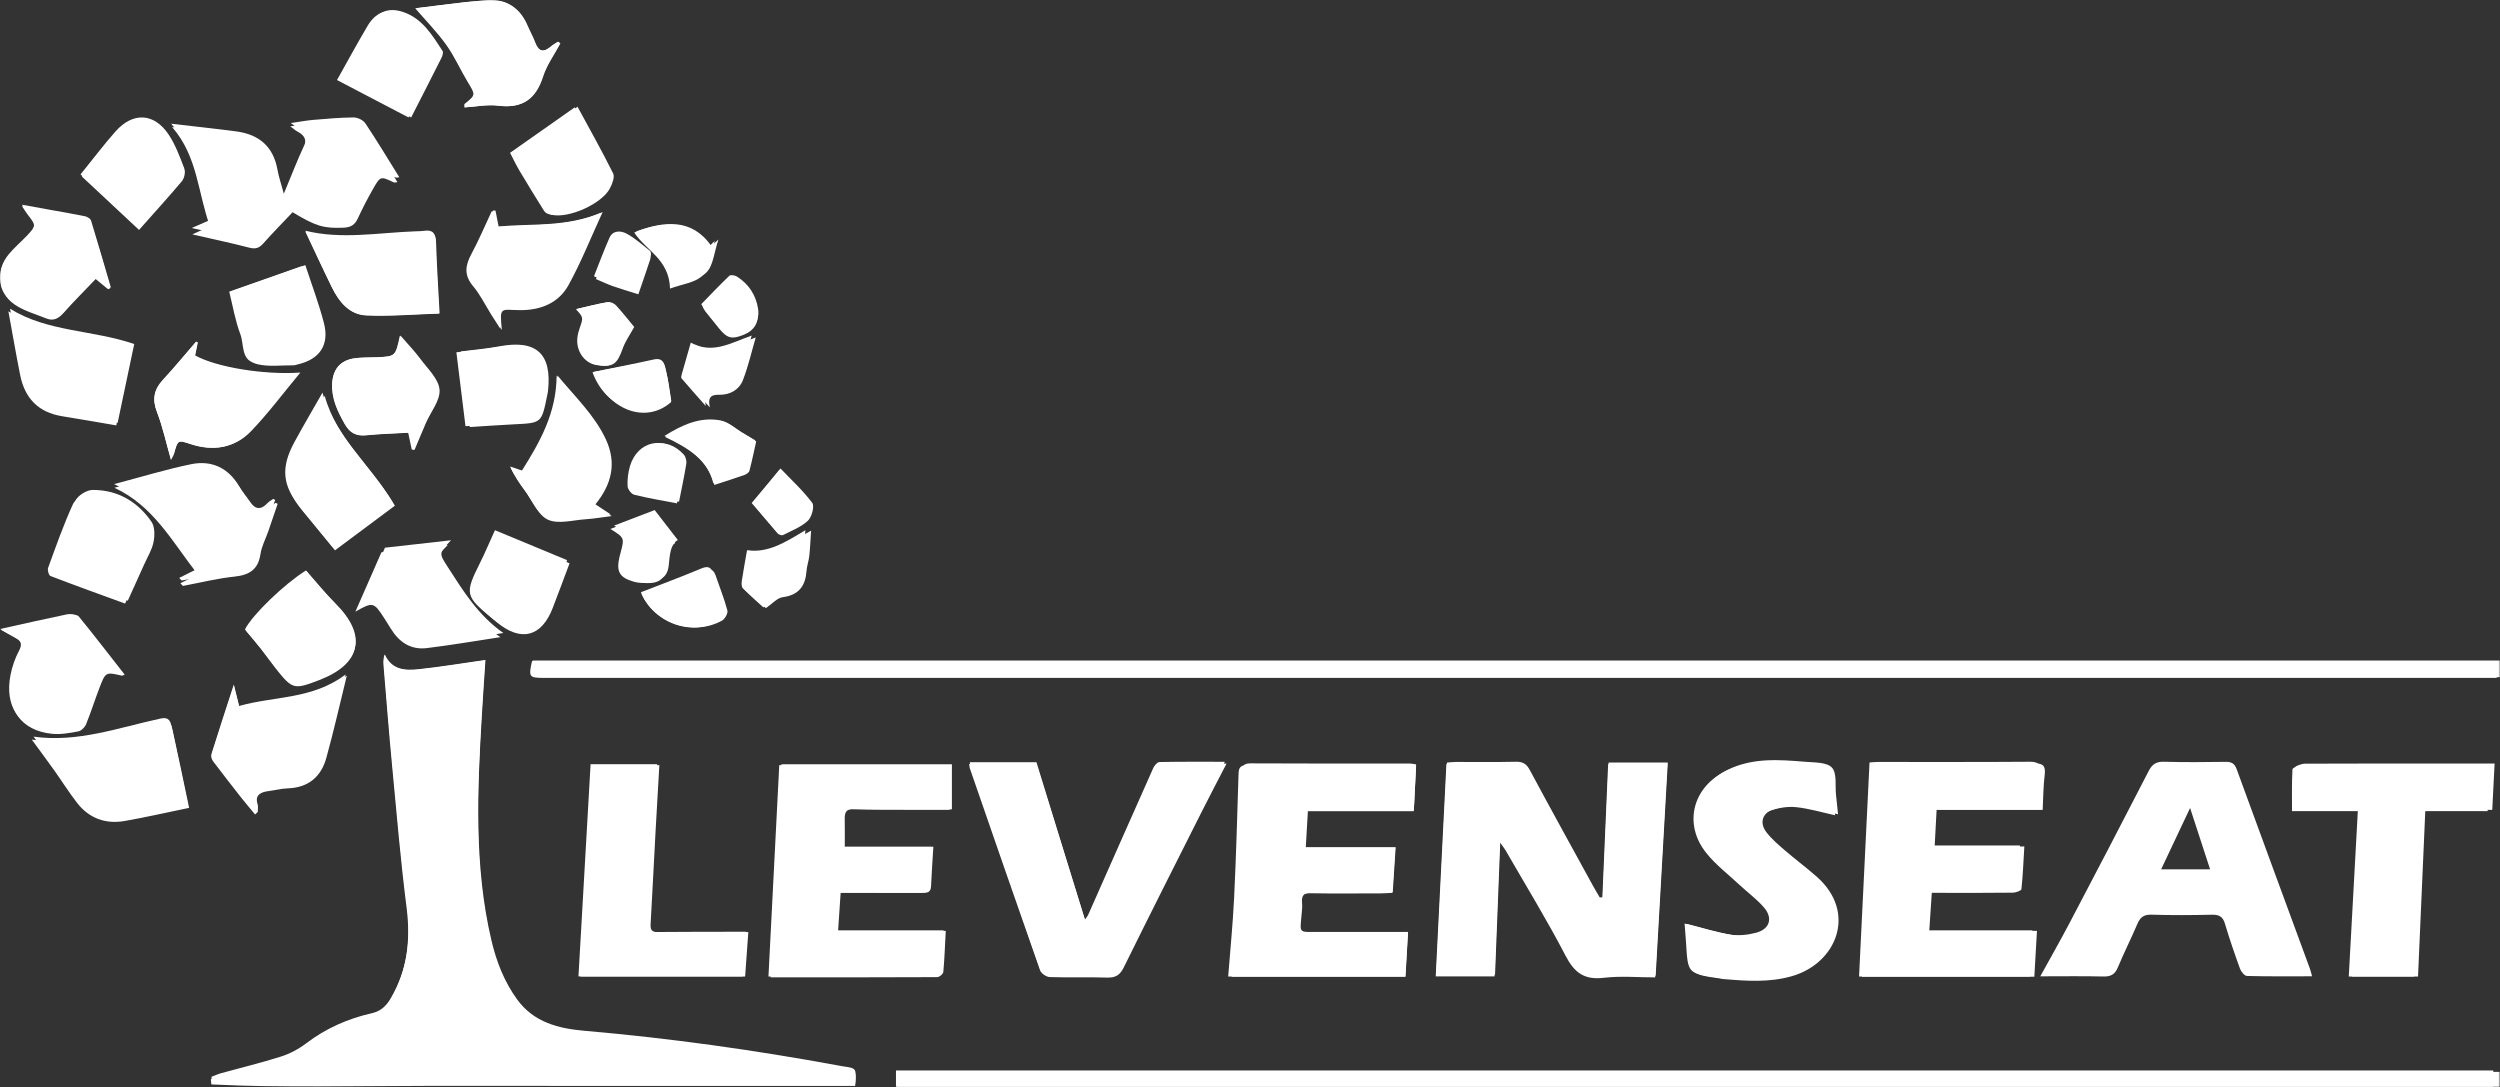 <?xml version="1.0" encoding="UTF-8"?>
<svg xmlns="http://www.w3.org/2000/svg" xmlns:xlink="http://www.w3.org/1999/xlink" width="745px" height="324px" viewBox="0 0 745 324" version="1.1">
  <rect x="0" y="0" width="745" height="324" fill="#333333" stroke="none"/>
  <title>Group 59</title>
  <defs>
    <polygon id="path-1" points="0 0 745 0 745 324 0 324"></polygon>
    <polygon id="path-3" points="0 324 745 324 745 0 0 0"></polygon>
  </defs>
  <g id="Page-1" stroke="none" stroke-width="1" fill="none" fill-rule="evenodd">
    <g id="Group-59">
      <g id="Group-3">
        <mask id="mask-2" fill="white">
          <use xlink:href="#path-1"></use>
        </mask>
        <g id="Clip-2"></g>
        <path d="M209.544,91.631 C209.908,92.317 209.98,92.523 210.108,92.684 C211.479,94.402 212.852,96.119 214.24,97.824 C216.734,100.888 218.056,101.209 221.811,99.691 C224.684,98.53 226.246,96.021 225.75,92.933 C225.121,89.016 223.062,85.924 219.704,83.796 C219.137,83.436 217.896,83.249 217.54,83.585 C214.756,86.225 212.112,89.012 209.544,91.631 L209.544,91.631 Z M177.589,83.167 C179.589,84.01 181.086,84.735 182.648,85.279 C185.094,86.131 187.583,86.86 190.233,87.697 C191.479,84.057 192.673,80.633 193.799,77.186 C193.93,76.787 193.85,76.049 193.576,75.829 C191.4,74.082 189.304,72.146 186.876,70.835 C185.308,69.987 183.002,69.779 182.005,72.058 C180.433,75.652 179.093,79.347 177.589,83.167 L177.589,83.167 Z M224.256,149.959 C226.893,153.154 229.268,156.086 231.727,158.946 C232.049,159.321 232.962,159.637 233.331,159.451 C235.885,158.154 238.712,157.082 240.744,155.184 C241.917,154.089 242.779,150.841 242.043,149.852 C239.3,146.167 235.838,143.016 232.581,139.598 C229.17,143.844 226.292,147.425 224.256,149.959 L224.256,149.959 Z M202.354,149.511 C203.136,145.53 203.936,141.87 204.521,138.176 C204.657,137.317 204.335,136.097 203.761,135.459 C198.685,129.823 190.992,131.482 188.801,138.708 C188.236,140.573 188.003,142.62 188.09,144.564 C188.129,145.443 189.186,146.822 190.017,147.029 C193.963,148.011 197.99,148.668 202.354,149.511 L202.354,149.511 Z M171.621,92.144 C173.877,94.609 173.849,94.599 172.749,97.749 C172.406,98.729 172.137,99.764 172.041,100.794 C171.679,104.656 174.159,108.149 177.613,108.764 C182.096,109.562 183.363,108.582 185.012,103.861 C185.753,101.74 187.12,99.837 188.376,97.515 C186.905,95.727 185.049,93.338 183.026,91.1 C182.497,90.515 181.38,90.009 180.649,90.136 C177.682,90.649 174.759,91.422 171.621,92.144 L171.621,92.144 Z M207.05,102.661 C206.129,105.844 205.226,108.937 204.35,112.038 C204.243,112.417 204.098,112.997 204.285,113.214 C206.479,115.767 208.733,118.269 211.527,121.408 C210.807,118.039 212.197,117.616 214.36,117.642 C217.571,117.682 220.273,116.169 221.404,113.246 C222.991,109.145 223.968,104.809 225.207,100.573 C218.886,102.757 213.564,106.182 207.05,102.661 L207.05,102.661 Z M200.491,85.059 C204.262,83.728 208.257,83.387 210.472,81.227 C212.567,79.185 212.794,75.234 214.097,71.368 C212.98,72.394 212.487,72.847 211.975,73.317 C206.154,64.901 197.791,65.948 189.608,68.964 C193.118,74.109 200.259,76.605 200.491,85.059 L200.491,85.059 Z M176.57,110.919 C180.383,121.616 192.191,126.056 200.053,119.534 C199.56,116.589 199.248,113.672 198.536,110.857 C198.094,109.11 197.901,106.747 194.834,107.386 C188.745,108.654 182.622,109.758 176.57,110.919 L176.57,110.919 Z M181.901,157.625 C186.108,160.263 186.108,160.264 184.924,164.736 C184.816,165.141 184.698,165.543 184.605,165.951 C183.6,170.359 184.562,172.108 188.933,173.367 C190.216,173.735 191.627,173.75 192.981,173.768 C196.077,173.807 198.081,172.763 198.445,169.189 C198.741,166.283 198.938,163.055 201.192,161.859 C198.855,158.928 196.377,155.819 194.174,153.057 C189.743,154.707 186.043,156.084 181.901,157.625 L181.901,157.625 Z M241.715,158.131 C235.232,161.785 229.701,165.042 223.025,164.114 C222.432,167.274 221.831,170.239 221.35,173.223 C221.232,173.957 221.216,175.061 221.65,175.471 C223.954,177.644 226.416,179.651 228.242,181.218 C230.124,179.939 231.579,178.187 233.239,177.966 C238.096,177.32 240.03,174.587 240.352,170.07 C240.456,168.619 240.997,167.205 241.158,165.754 C241.404,163.525 241.495,161.279 241.715,158.131 L241.715,158.131 Z M191.143,176.876 C194.949,185.603 206.469,189.751 215.149,184.949 C216.023,184.465 216.985,182.763 216.764,181.927 C215.835,178.408 214.446,175.012 213.277,171.553 C212.559,169.425 211.388,169.385 209.436,170.149 C203.456,172.492 197.383,174.602 191.143,176.876 L191.143,176.876 Z M225.351,131.522 C223.579,130.455 222.614,129.866 221.64,129.29 C219.434,127.987 217.357,125.971 214.988,125.531 C208.954,124.411 203.631,126.799 198.241,130.235 C205.05,133.481 211.027,137.006 212.878,144.513 C215.886,143.529 218.87,142.594 221.817,141.554 C222.412,141.344 223.197,140.822 223.333,140.298 C224.163,137.096 224.83,133.852 225.351,131.522 L225.351,131.522 Z M137.37,104.724 C138.196,111.817 139.08,119.405 139.996,127.261 C144.793,126.961 149.073,126.642 153.358,126.436 C161.346,126.052 161.389,126.043 163.016,118.063 C163.12,117.551 163.242,117.038 163.3,116.519 C164.548,105.38 159.804,101.109 148.73,103.219 C145.171,103.896 141.538,104.184 137.37,104.724 L137.37,104.724 Z M148.626,158.928 C146.944,162.709 145.719,165.706 144.3,168.608 C139.725,177.965 139.85,178.64 148.065,185.441 C155.239,191.38 161.373,189.825 164.707,181.191 C166.386,176.846 167.995,172.475 169.727,167.873 C162.895,164.977 155.811,161.974 148.626,158.928 L148.626,158.928 Z M121.728,34.992 C124.901,28.778 127.815,23.114 130.671,17.42 C130.971,16.822 131.271,15.825 130.989,15.396 C127.937,10.764 125.059,5.847 119.381,3.933 C115.128,2.5 111.896,3.737 109.55,7.695 C106.408,12.994 103.478,18.418 100.425,23.848 C107.562,27.582 114.477,31.199 121.728,34.992 L121.728,34.992 Z M152.775,45.51 C153.727,47.351 154.557,49.156 155.561,50.859 C157.952,54.919 160.406,58.942 162.89,62.947 C163.181,63.416 163.769,63.873 164.299,63.998 C169.418,65.205 179.371,60.768 181.792,56.07 C182.469,54.755 183.242,52.744 182.711,51.675 C179.388,44.979 175.708,38.46 172.107,31.811 C165.367,36.587 159.224,40.94 152.775,45.51 L152.775,45.51 Z M41.434,68.516 C46.03,63.334 50.177,58.772 54.152,54.065 C54.826,53.267 55.285,51.646 54.942,50.748 C53.647,47.349 52.364,43.837 50.372,40.831 C46.096,34.381 39.816,34.088 34.686,39.931 C31.265,43.826 28.142,47.98 24.412,52.606 C29.847,57.685 35.404,62.88 41.434,68.516 L41.434,68.516 Z M68.31,86.917 C69.384,91.192 70.09,95.566 71.632,99.622 C72.76,102.592 71.792,107.175 75.886,108.167 C79.254,108.982 82.951,108.45 86.503,108.487 C86.911,108.491 87.322,108.313 87.731,108.22 C94.143,106.761 97.067,102.553 95.414,96.206 C93.926,90.487 91.799,84.935 89.955,79.31 C82.734,81.848 75.839,84.271 68.31,86.917 L68.31,86.917 Z M122.695,133.932 C122.916,133.977 123.137,134.022 123.358,134.067 C124.475,131.398 125.566,128.719 126.714,126.065 C128.152,122.739 131.006,119.31 130.719,116.155 C130.426,112.938 127.177,109.917 125.013,106.962 C123.337,104.673 121.34,102.617 119.151,100.07 C117.807,106.252 117.808,106.255 112.174,106.522 C109.876,106.63 107.537,106.495 105.286,106.875 C101.266,107.554 99.192,110.225 98.986,114.303 C98.76,118.809 100.58,122.611 102.738,126.402 C104.227,129.017 106.109,130.042 109.112,129.732 C113.255,129.304 117.431,129.208 121.637,128.967 C122.05,130.906 122.372,132.419 122.695,133.932 L122.695,133.932 Z M91.249,170.126 C85.008,174.081 75.439,183.409 73.228,187.88 C74.756,189.725 76.33,191.551 77.821,193.442 C79.314,195.338 80.679,197.335 82.181,199.224 C87.139,205.461 87.595,205.568 95.104,202.679 C107.65,197.853 109.354,189.639 99.935,180.032 C96.887,176.923 94.176,173.485 91.249,170.126 L91.249,170.126 Z M37.278,179.864 C39.075,175.9 40.625,172.507 42.152,169.104 C43.133,166.918 44.467,164.795 44.924,162.502 C45.305,160.585 45.336,157.986 44.321,156.514 C40.179,150.503 34.242,147.042 26.848,147.064 C25.084,147.07 22.44,148.694 21.722,150.266 C18.906,156.432 16.654,162.859 14.33,169.239 C14.089,169.901 14.545,171.46 15.044,171.652 C22.542,174.528 30.101,177.244 37.278,179.864 L37.278,179.864 Z M32.22,86.197 C32.456,86.078 32.693,85.959 32.929,85.84 C30.994,79.254 29.093,72.657 27.066,66.099 C26.891,65.53 25.94,64.965 25.261,64.824 C21.877,64.12 18.464,63.559 15.062,62.945 C12.456,62.475 9.851,62 6.533,61.399 C7.433,62.743 7.832,63.445 8.331,64.066 C10.812,67.155 10.812,67.674 7.98,70.623 C6.24,72.436 4.304,74.078 2.69,75.993 C-1.401,80.849 -0.827,87.192 4.423,90.787 C7.196,92.685 10.648,93.612 13.823,94.904 C15.994,95.788 17.508,94.853 18.996,93.18 C22.033,89.764 25.281,86.535 28.515,83.152 C30.032,84.399 31.126,85.298 32.22,86.197 L32.22,86.197 Z M177.307,150.456 C182.392,144.273 183.817,137.887 180.5,130.834 C177.155,123.721 171.511,118.393 166.123,111.89 C166.035,123.179 161.129,131.878 155.765,140.519 C154.455,140.07 153.331,139.685 152.207,139.3 C153.387,141.968 154.927,144.18 156.52,146.352 C158.699,149.323 160.34,153.518 163.281,154.868 C166.344,156.274 170.682,154.993 174.453,154.746 C176.85,154.589 179.23,154.174 182.267,153.793 C180.245,152.433 178.964,151.571 177.307,150.456 L177.307,150.456 Z M149.108,189.874 C141.594,184.668 137.098,177.45 132.476,170.333 C129.778,166.179 129.752,166.196 133.448,162.388 C126.61,163.149 120.222,163.86 113.661,164.589 C111.096,170.437 108.499,176.355 105.903,182.273 C111.091,179.328 111.384,179.385 114.46,184.15 C115.143,185.206 115.815,186.269 116.469,187.343 C118.913,191.351 122.415,193.715 127.171,193.135 C134.507,192.242 141.798,190.98 149.108,189.874 L149.108,189.874 Z M96.76,117.953 C93.782,123.187 90.953,127.956 88.322,132.831 C84.235,140.405 84.808,145.737 90.163,152.22 C93.276,155.988 96.365,159.776 99.831,164 C105.599,159.7 111.602,155.225 117.684,150.691 C110.819,139.14 100.263,130.846 96.76,117.953 L96.76,117.953 Z M58.962,102.013 C58.792,101.94 58.622,101.867 58.453,101.794 C55.17,105.581 51.986,109.459 48.573,113.128 C45.865,116.039 45.31,118.929 46.787,122.734 C48.497,127.135 49.495,131.811 50.977,136.974 C51.476,135.977 51.765,135.572 51.89,135.122 C53.018,131.065 53.02,131.031 56.829,132.283 C63.607,134.51 69.948,133.567 74.87,128.441 C79.975,123.124 84.405,117.16 89.509,111.023 C78.652,111.795 64.351,109.384 58.161,105.922 C58.425,104.633 58.693,103.323 58.962,102.013 L58.962,102.013 Z M147.657,62.759 C147.42,62.75 147.183,62.742 146.945,62.733 C144.937,67.06 143.1,71.479 140.866,75.687 C139.032,79.141 138.629,82.062 141.358,85.359 C143.544,88 145.062,91.192 146.889,94.133 C147.767,95.547 148.672,96.946 149.564,98.35 C148.798,91.132 149.254,92.381 154.973,92.422 C161.119,92.466 166.437,90.326 169.387,85.008 C173.137,78.249 175.994,70.996 179.583,63.203 C168.938,67.793 158.665,66.56 148.584,67.477 C148.221,65.63 147.94,64.195 147.657,62.759 L147.657,62.759 Z M166.834,12.951 L166.233,12.434 C165.512,12.914 164.736,13.33 164.079,13.886 C161.939,15.699 160.415,15.488 159.366,12.727 C158.699,10.969 157.77,9.312 157.028,7.58 C154.723,2.197 150.513,-0.404 144.814,0.05 C137.471,0.636 130.166,1.71 123.737,2.469 C126.726,5.942 130.149,9.423 132.964,13.34 C135.457,16.808 137.185,20.815 139.41,24.487 C141.73,28.316 141.812,28.263 138.433,30.997 C138.33,31.08 138.398,31.374 138.36,32.003 C141.727,31.794 145.103,31.075 148.335,31.487 C155.47,32.395 159.521,29.587 161.687,22.818 C162.799,19.336 165.081,16.228 166.834,12.951 L166.834,12.951 Z M2.499,92.773 C3.691,99.262 4.769,105.529 6.008,111.765 C7.377,118.653 11.425,122.903 18.537,124.038 C23.792,124.877 29.032,125.812 34.643,126.765 C36.263,119.092 37.917,111.259 39.6,103.29 C27.107,99.025 13.696,99.73 2.499,92.773 L2.499,92.773 Z M91.017,68.753 C93.612,74.314 96.178,79.995 98.905,85.599 C101.01,89.926 104.072,93.786 109.126,94.008 C116.203,94.319 123.32,93.693 130.84,93.454 C130.456,85.964 129.995,78.969 129.793,71.967 C129.723,69.532 129,68.414 126.486,68.773 C125.658,68.891 124.812,68.896 123.973,68.924 C112.897,69.302 101.813,71.453 91.017,68.753 L91.017,68.753 Z M0.275,187.668 C2.251,188.776 3.531,189.514 4.83,190.217 C6.531,191.138 7.258,192.079 6.118,194.185 C4.892,196.45 4.009,199.002 3.499,201.535 C1.563,211.133 6.186,217.753 15.54,218.676 C18.092,218.928 20.765,218.444 23.317,217.958 C24.212,217.788 25.274,216.748 25.639,215.853 C27.103,212.272 28.258,208.567 29.648,204.954 C31.469,200.222 31.517,200.247 36.26,201.335 C36.49,201.387 36.781,201.175 37.161,201.047 C32.575,195.188 28.113,189.397 23.5,183.729 C23.039,183.163 21.596,183.044 20.714,183.225 C14.255,184.552 7.822,186.009 0.275,187.668 L0.275,187.668 Z M76.023,242.713 C76.285,242.465 76.546,242.216 76.807,241.969 C76.807,241.357 76.959,240.696 76.781,240.142 C75.853,237.25 77.244,236.103 79.895,235.764 C81.87,235.512 83.828,235 85.806,234.927 C91.886,234.703 95.683,231.48 97.239,225.884 C99.416,218.055 101.191,210.115 103.353,201.351 C93.299,208.898 81.885,207.805 71.296,210.815 C70.776,208.716 70.346,206.978 69.698,204.361 C67.255,211.879 65.071,218.514 62.988,225.181 C62.829,225.691 63.244,226.529 63.629,227.037 C66.354,230.631 69.125,234.191 71.916,237.735 C73.246,239.425 74.652,241.055 76.023,242.713 L76.023,242.713 Z M82.742,150.148 C82.549,150.044 82.356,149.941 82.163,149.837 C81.594,150.242 80.937,150.565 80.473,151.067 C78.539,153.157 76.817,153.198 75.171,150.735 C74.124,149.169 72.863,147.734 71.923,146.11 C68.624,140.412 63.567,138.019 57.319,139.314 C49.716,140.891 42.264,143.192 34.099,145.351 C45.736,150.787 51.127,161.151 58.939,171.2 C57.157,172.097 55.454,172.955 53.75,173.812 C54.005,174.077 54.26,174.342 54.516,174.606 C59.627,173.648 64.705,172.371 69.86,171.83 C74.29,171.366 76.927,169.76 77.621,165.117 C77.97,162.782 79.168,160.577 79.957,158.304 C80.9,155.59 81.815,152.867 82.742,150.148 L82.742,150.148 Z M56.358,240.743 C54.701,232.904 53.122,225.228 51.425,217.577 C51.075,216.001 50.728,214.453 48.124,215.001 C35.399,217.68 22.939,222.262 9.474,220.412 C11.801,223.591 13.981,226.507 16.094,229.472 C18.404,232.713 20.523,236.1 22.959,239.243 C26.558,243.888 31.484,245.652 37.211,244.646 C43.393,243.561 49.518,242.152 56.358,240.743 L56.358,240.743 Z M51.285,37.864 C58.962,46.626 58.953,57.617 62.577,67.454 C60.835,68.245 59.353,68.919 57.32,69.844 C63.531,71.274 68.966,72.425 74.337,73.817 C76.143,74.285 77.236,73.916 78.438,72.566 C81.286,69.367 84.296,66.312 87.201,63.24 C94.203,67.473 96.468,68.093 102.424,67.849 C104.43,67.767 105.719,67.062 106.589,65.181 C107.995,62.144 109.532,59.158 111.194,56.253 C113.37,52.448 113.44,52.501 117.304,54.333 C117.587,54.467 118.008,54.308 118.426,54.28 C115.047,48.627 111.865,43.105 108.434,37.743 C107.815,36.775 106.17,35.932 105.004,35.939 C101.025,35.963 97.044,36.341 93.073,36.689 C91.088,36.862 89.122,37.263 86.499,37.658 C87.637,38.49 88.093,38.925 88.63,39.2 C91.012,40.417 91.568,41.997 90.412,44.569 C88.342,49.174 86.603,53.928 84.444,59.323 C83.711,56.486 82.958,54.229 82.56,51.911 C81.375,45.016 77.291,41.157 70.451,40.218 C64.226,39.362 57.976,38.678 51.285,37.864 L51.285,37.864 Z M222.283,277.663 C220.509,277.663 219.276,277.661 218.044,277.663 C210.587,277.681 203.129,277.672 195.673,277.738 C194.019,277.753 193.102,277.372 193.211,275.467 C193.737,266.268 194.181,257.064 194.678,247.864 C195.037,241.208 195.433,234.554 195.822,227.732 L175.996,227.732 C174.785,248.922 173.586,269.894 172.381,290.965 L221.333,290.965 C221.65,286.515 221.948,282.354 222.283,277.663 L222.283,277.663 Z M700.848,290.999 L720.571,290.999 C721.306,274.26 722.029,257.775 722.75,241.345 L742.691,241.345 C742.922,236.788 743.147,232.345 743.391,227.525 C740.774,227.525 738.59,227.525 736.407,227.525 C719.904,227.525 703.4,227.502 686.898,227.578 C685.845,227.583 683.909,228.307 683.882,228.78 C683.644,233.002 683.743,237.244 683.743,241.35 L703.576,241.35 C702.665,257.936 701.76,274.403 700.848,290.999 L700.848,290.999 Z M502.622,275.299 C502.774,277.282 502.959,279.354 503.086,281.429 C503.629,290.311 503.623,290.311 512.572,291.588 C512.884,291.633 513.189,291.737 513.501,291.763 C520.417,292.331 527.326,292.854 534.137,290.855 C547.25,287.008 553.51,272.001 541.423,261.286 C538.365,258.575 535.059,256.143 531.965,253.471 C529.992,251.767 527.956,250.04 526.382,247.991 C524.289,245.267 525.121,242.312 528.376,241.219 C530.791,240.409 533.541,239.951 536.05,240.212 C539.907,240.614 543.686,241.767 547.738,242.653 C547.526,240.633 547.338,238.768 547.135,236.905 C546.828,234.105 547.466,230.429 545.926,228.755 C544.407,227.103 540.698,227.239 537.914,227.008 C530.163,226.364 522.364,225.783 515.035,229.312 C505.016,234.136 502.188,245.326 509.122,254.02 C512.029,257.664 515.848,260.59 519.283,263.809 C521.65,266.028 524.301,267.99 526.407,270.428 C529.203,273.664 528.15,277.019 524.008,278.085 C521.528,278.722 518.756,279.048 516.261,278.637 C511.744,277.893 507.336,276.492 502.622,275.299 L502.622,275.299 Z M288.816,227.664 C288.921,228.382 288.919,228.699 289.017,228.982 C295.967,249.065 302.899,269.154 309.967,289.195 C310.288,290.105 311.823,291.134 312.825,291.168 C318.493,291.358 324.174,291.133 329.843,291.319 C332.376,291.402 333.729,290.632 334.884,288.29 C342.617,272.602 350.512,256.994 358.38,241.374 C360.622,236.924 362.949,232.517 365.517,227.547 C358.585,227.547 352.215,227.496 345.85,227.626 C345.213,227.639 344.344,228.633 344.012,229.366 C337.46,243.865 330.975,258.395 324.459,272.911 C324.226,273.43 323.818,273.869 323.429,274.438 C318.52,258.681 313.677,243.135 308.857,227.664 L288.816,227.664 Z M267.357,324 L744.943,324 L744.943,319.421 L267.357,319.421 L267.357,324 Z M250.512,266.064 C252.095,266.064 253.244,266.064 254.393,266.064 C261.121,266.064 267.848,266.062 274.577,266.065 C275.97,266.065 277.363,266.221 277.45,264.142 C277.612,260.302 277.894,256.467 278.144,252.324 L251.743,252.324 C251.743,249.325 251.788,246.624 251.729,243.925 C251.683,241.835 252.456,240.95 254.701,241.024 C260.056,241.197 265.419,241.154 270.779,241.176 C274.948,241.194 279.117,241.18 283.667,241.18 L283.667,227.76 L232.882,227.76 C231.805,248.994 230.742,269.975 229.663,291.25 C246.133,291.25 262.724,291.268 279.314,291.183 C279.942,291.18 281.06,290.234 281.111,289.654 C281.477,285.541 281.624,281.409 281.833,277.408 L249.747,277.408 C249.999,273.668 250.242,270.06 250.512,266.064 L250.512,266.064 Z M554.841,291.061 L606.232,291.061 C606.501,286.344 606.76,281.823 607.012,277.408 L574.918,277.408 C575.174,273.58 575.413,269.972 575.674,266.064 C577.072,266.064 578.206,266.064 579.34,266.064 C586.174,266.064 593.009,266.102 599.842,266.014 C600.732,266.003 602.338,265.419 602.385,264.97 C602.822,260.864 602.987,256.728 603.252,252.256 L576.524,252.256 C576.732,248.386 576.92,244.863 577.108,241.353 L608.716,241.353 C608.9,237.793 608.897,234.335 609.314,230.928 C609.638,228.28 608.905,227.45 606.179,227.47 C590.933,227.583 575.688,227.522 560.441,227.533 C559.519,227.534 558.597,227.646 557.99,227.687 C556.935,248.922 555.892,269.921 554.841,291.061 L554.841,291.061 Z M367.027,291.062 L418.839,291.062 C419.111,286.35 419.372,281.831 419.608,277.719 C410.283,277.719 401.476,277.726 392.67,277.717 C386.987,277.71 387.365,278.232 387.856,272.75 C387.968,271.498 388.134,270.222 388.01,268.984 C387.765,266.529 388.9,265.983 391.147,266.023 C397.976,266.14 404.81,266.072 411.641,266.057 C412.754,266.054 413.866,265.953 415.033,265.895 C415.329,261.3 415.603,257.053 415.901,252.449 L389.129,252.449 C389.357,248.5 389.564,244.91 389.769,241.355 L421.324,241.355 C421.551,236.796 421.773,232.342 422.001,227.787 C421.26,227.679 420.752,227.541 420.244,227.541 C404.374,227.528 388.504,227.573 372.634,227.48 C370.09,227.465 370.095,228.789 370.04,230.646 C369.673,242.903 369.339,255.162 368.762,267.41 C368.394,275.237 367.629,283.047 367.027,291.062 L367.027,291.062 Z M479.226,227.71 C478.634,241.377 478.06,254.635 477.487,267.894 C477.182,267.904 476.877,267.914 476.573,267.924 C475.898,266.762 475.197,265.615 474.552,264.437 C468.255,252.949 461.923,241.481 455.726,229.94 C454.741,228.104 453.649,227.428 451.577,227.476 C445.589,227.614 439.596,227.515 433.605,227.535 C432.613,227.539 431.621,227.677 431.031,227.723 C429.955,249.06 428.901,269.972 427.844,290.957 L445.369,290.957 C445.887,277.735 446.394,264.813 446.935,250.974 C447.89,252.309 448.327,252.824 448.658,253.399 C454.674,263.845 460.997,274.133 466.545,284.822 C469.164,289.869 472.114,292.07 477.89,291.385 C482.938,290.787 488.112,291.261 493.244,291.261 C494.463,269.824 495.657,248.851 496.86,227.71 L479.226,227.71 Z M158.789,196.84 C157.727,201.554 157.908,201.811 162.222,201.811 C355.305,201.812 548.388,201.811 741.47,201.811 C742.605,201.811 743.74,201.811 745,201.811 L745,196.84 L158.789,196.84 Z M62.827,321.662 C62.879,322.16 62.93,322.658 62.982,323.157 C84.263,324.213 105.583,323.618 126.89,323.594 C148.233,323.569 169.576,323.599 190.919,323.601 C212.236,323.604 233.553,323.602 254.847,323.602 C255.182,319.084 255.182,319.086 251.162,318.521 C250.747,318.463 250.335,318.372 249.922,318.295 C224.828,313.644 199.588,310.092 174.151,307.88 C166.425,307.209 158.989,305.395 153.992,298.465 C150.109,293.08 147.798,287.053 146.315,280.693 C141.13,258.444 142.158,235.918 143.479,213.389 C143.805,207.814 144.199,202.243 144.553,196.783 C137.563,197.779 131.155,198.864 124.705,199.547 C120.725,199.969 116.642,199.867 114.534,195.114 C114.27,196.269 114.2,197.243 114.28,198.203 C115.118,208.231 115.904,218.265 116.856,228.282 C118.193,242.365 119.381,256.472 121.167,270.5 C122.418,280.327 121.323,289.484 116.334,298.097 C115.031,300.345 113.43,301.981 110.66,302.613 C103.532,304.241 96.964,307.135 91.092,311.635 C88.882,313.329 86.269,314.726 83.62,315.576 C77.74,317.464 71.718,318.907 65.763,320.565 C64.76,320.844 63.805,321.292 62.827,321.662 L62.827,321.662 Z" id="Fill-1" fill="#FFFFFF" mask="url(#mask-2)"></path>
      </g>
      <path d="M63,320.891 C63.976,320.523 64.931,320.077 65.933,319.799 C71.883,318.15 77.901,316.714 83.776,314.837 C86.423,313.991 89.034,312.601 91.242,310.916 C97.11,306.439 103.672,303.56 110.794,301.941 C113.562,301.312 115.162,299.684 116.464,297.448 C121.449,288.88 122.544,279.77 121.294,269.995 C119.509,256.039 118.322,242.005 116.986,227.995 C116.034,218.029 115.25,208.049 114.412,198.073 C114.331,197.117 114.401,196.148 114.666,195 C116.772,199.727 120.851,199.829 124.829,199.409 C131.274,198.729 137.675,197.65 144.661,196.66 C144.306,202.092 143.913,207.634 143.587,213.179 C142.268,235.591 141.241,258.001 146.422,280.134 C147.903,286.462 150.212,292.456 154.092,297.814 C159.085,304.708 166.515,306.512 174.235,307.181 C199.652,309.381 224.871,312.914 249.946,317.542 C250.358,317.618 250.77,317.708 251.185,317.766 C255.202,318.328 255.202,318.326 254.867,322.82 C233.589,322.82 212.29,322.822 190.99,322.819 C169.664,322.818 148.338,322.788 127.011,322.812 C105.721,322.836 84.419,323.428 63.155,322.378 C63.103,321.882 63.052,321.386 63,320.891" id="Fill-4" fill="#FFFFFF"></path>
      <path d="M158.542,197 L744,197 L744,202 C742.741,202 741.608,202 740.475,202 C547.641,202 354.806,202 161.97,201.999 C157.663,201.999 157.482,201.742 158.542,197" id="Fill-6" fill="#FFFFFF"></path>
      <path d="M479.37,227.236 L497,227.236 C495.798,248.366 494.604,269.328 493.385,290.754 C488.254,290.754 483.081,290.28 478.035,290.878 C472.26,291.563 469.311,289.363 466.692,284.318 C461.145,273.635 454.824,263.353 448.809,252.912 C448.478,252.337 448.041,251.823 447.087,250.488 C446.545,264.32 446.039,277.235 445.521,290.45 L428,290.45 C429.057,269.476 430.111,248.575 431.186,227.249 C431.776,227.204 432.768,227.065 433.759,227.062 C439.749,227.041 445.741,227.141 451.727,227.002 C453.8,226.954 454.891,227.631 455.876,229.465 C462.071,241 468.402,252.463 474.697,263.944 C475.342,265.122 476.043,266.268 476.718,267.429 C477.023,267.419 477.327,267.409 477.631,267.399 C478.205,254.148 478.778,240.896 479.37,227.236" id="Fill-8" fill="#FFFFFF"></path>
      <path d="M658.608,259.059 C656.639,253.023 654.768,247.283 652.648,240.781 C649.588,247.264 646.886,252.986 644.019,259.059 L658.608,259.059 Z M689,290.934 C682.201,290.934 675.891,291.006 669.588,290.835 C668.861,290.815 667.844,289.557 667.521,288.67 C665.906,284.235 664.378,279.763 663.027,275.242 C662.395,273.13 661.271,272.54 659.145,272.588 C653.136,272.725 647.119,272.762 641.113,272.572 C638.782,272.498 637.744,273.435 636.908,275.395 C635.055,279.737 632.923,283.962 631.104,288.318 C630.238,290.39 629.004,291.051 626.789,290.997 C620.721,290.847 614.648,290.945 608,290.945 C611.066,285.38 613.918,280.402 616.584,275.328 C624.543,260.175 632.472,245.006 640.293,229.783 C641.358,227.712 642.553,226.938 644.892,227.004 C651.005,227.176 657.126,227.111 663.242,227.032 C664.951,227.01 665.898,227.491 666.519,229.192 C673.749,249.007 681.052,268.795 688.329,288.593 C688.538,289.161 688.666,289.758 689,290.934 L689,290.934 Z" id="Fill-10" fill="#FFFFFF"></path>
      <path d="M366,291 C366.613,283.058 367.393,275.32 367.768,267.564 C368.355,255.429 368.696,243.281 369.069,231.137 C369.125,229.297 369.12,227.986 371.711,228 C387.878,228.092 404.045,228.047 420.211,228.06 C420.728,228.061 421.245,228.197 422,228.304 C421.768,232.818 421.542,237.231 421.31,241.747 L389.166,241.747 C388.957,245.271 388.746,248.828 388.514,252.74 L415.786,252.74 C415.483,257.302 415.204,261.511 414.901,266.063 C413.714,266.121 412.58,266.221 411.447,266.223 C404.487,266.238 397.527,266.306 390.57,266.19 C388.28,266.152 387.125,266.692 387.375,269.124 C387.501,270.351 387.332,271.615 387.218,272.856 C386.717,278.288 386.332,277.771 392.121,277.777 C401.092,277.787 410.063,277.78 419.563,277.78 C419.321,281.854 419.055,286.332 418.779,291 L366,291 Z" id="Fill-12" fill="#FFFFFF"></path>
      <path d="M554,291 C555.04,269.723 556.073,248.59 557.118,227.218 C557.718,227.177 558.631,227.064 559.545,227.063 C574.638,227.052 589.732,227.114 604.825,227 C607.524,226.98 608.25,227.815 607.929,230.48 C607.517,233.909 607.52,237.389 607.337,240.972 L576.045,240.972 C575.859,244.505 575.672,248.051 575.467,251.945 L601.928,251.945 C601.666,256.446 601.502,260.608 601.07,264.741 C601.023,265.193 599.433,265.781 598.553,265.792 C591.787,265.88 585.021,265.842 578.255,265.842 C577.132,265.842 576.009,265.842 574.625,265.842 C574.367,269.776 574.129,273.406 573.877,277.259 L605.65,277.259 C605.4,281.702 605.144,286.253 604.877,291 L554,291 Z" id="Fill-14" fill="#FFFFFF"></path>
      <path d="M249.848,266.007 C249.578,269.972 249.335,273.552 249.082,277.264 L281.167,277.264 C280.957,281.234 280.811,285.334 280.445,289.414 C280.393,289.991 279.276,290.929 278.648,290.932 C262.059,291.016 245.469,290.998 229,290.998 C230.079,269.888 231.143,249.07 232.219,228 L283,228 L283,241.316 C278.451,241.316 274.282,241.33 270.113,241.312 C264.754,241.29 259.391,241.333 254.036,241.161 C251.791,241.088 251.019,241.966 251.065,244.04 C251.123,246.718 251.079,249.398 251.079,252.374 L277.478,252.374 C277.227,256.485 276.946,260.289 276.784,264.1 C276.696,266.163 275.303,266.009 273.911,266.008 C267.184,266.005 260.456,266.007 253.728,266.007 C252.579,266.007 251.431,266.007 249.848,266.007" id="Fill-16" fill="#FFFFFF"></path>
      <mask id="mask-4" fill="white">
        <use xlink:href="#path-3"></use>
      </mask>
      <g id="Clip-19"></g>
      <polygon id="Fill-18" fill="#FFFFFF" mask="url(#mask-4)" points="267 324 743 324 743 319 267 319"></polygon>
      <path d="M289,227.128 L308.858,227.128 C313.634,242.65 318.433,258.248 323.297,274.057 C323.682,273.487 324.087,273.045 324.318,272.525 C330.774,257.961 337.2,243.383 343.691,228.835 C344.02,228.1 344.882,227.102 345.512,227.089 C351.819,226.959 358.131,227.01 365,227.01 C362.455,231.996 360.149,236.417 357.928,240.882 C350.132,256.555 342.309,272.215 334.647,287.954 C333.503,290.305 332.162,291.078 329.651,290.994 C324.035,290.808 318.405,291.033 312.789,290.843 C311.797,290.809 310.275,289.776 309.958,288.864 C302.954,268.755 296.086,248.599 289.199,228.45 C289.102,228.166 289.105,227.848 289,227.128" id="Fill-20" fill="#FFFFFF" mask="url(#mask-4)"></path>
      <path d="M502,275.217 C506.686,276.396 511.069,277.781 515.559,278.517 C518.04,278.924 520.795,278.601 523.261,277.97 C527.378,276.917 528.425,273.6 525.645,270.401 C523.552,267.992 520.916,266.052 518.563,263.859 C515.148,260.676 511.352,257.784 508.462,254.181 C501.569,245.587 504.38,234.526 514.34,229.757 C521.626,226.268 529.38,226.843 537.085,227.479 C539.852,227.708 543.541,227.574 545.051,229.206 C546.582,230.861 545.947,234.495 546.252,237.263 C546.455,239.105 546.642,240.948 546.851,242.945 C542.823,242.069 539.067,240.93 535.232,240.532 C532.737,240.275 530.004,240.727 527.604,241.528 C524.366,242.607 523.541,245.529 525.621,248.222 C527.185,250.248 529.209,251.954 531.171,253.639 C534.247,256.281 537.533,258.684 540.573,261.364 C552.591,271.957 546.367,286.792 533.331,290.595 C526.559,292.57 519.691,292.053 512.815,291.492 C512.505,291.466 512.202,291.364 511.892,291.319 C502.995,290.057 503.001,290.057 502.461,281.277 C502.335,279.225 502.151,277.177 502,275.217" id="Fill-21" fill="#FFFFFF" mask="url(#mask-4)"></path>
      <path d="M699.933,291 C700.834,274.529 701.729,258.186 702.63,241.724 L683.02,241.724 C683.02,237.649 682.922,233.439 683.158,229.249 C683.184,228.779 685.098,228.061 686.139,228.056 C702.457,227.981 718.775,228.003 735.093,228.003 C737.253,228.003 739.412,228.003 742,228.003 C741.758,232.787 741.535,237.197 741.307,241.719 L721.59,241.719 C720.877,258.025 720.162,274.387 719.436,291 L699.933,291 Z" id="Fill-22" fill="#FFFFFF" mask="url(#mask-4)"></path>
      <path d="M223,277.747 C222.664,282.421 222.367,286.566 222.048,291 L173,291 C174.207,270.007 175.409,249.112 176.623,228 L196.487,228 C196.098,234.797 195.701,241.427 195.341,248.058 C194.843,257.225 194.398,266.394 193.871,275.559 C193.762,277.458 194.681,277.837 196.337,277.822 C203.809,277.756 211.281,277.765 218.753,277.748 C219.987,277.745 221.222,277.747 223,277.747" id="Fill-23" fill="#FFFFFF" mask="url(#mask-4)"></path>
      <path d="M51,36.87 C57.777,37.662 64.106,38.327 70.411,39.158 C77.339,40.072 81.475,43.822 82.675,50.523 C83.078,52.776 83.84,54.969 84.583,57.727 C86.77,52.483 88.531,47.864 90.628,43.387 C91.799,40.887 91.236,39.352 88.823,38.169 C88.279,37.901 87.817,37.479 86.665,36.671 C89.321,36.286 91.312,35.897 93.322,35.728 C97.344,35.391 101.377,35.023 105.407,35 C106.587,34.993 108.254,35.812 108.88,36.753 C112.355,41.965 115.578,47.331 119,52.825 C118.577,52.852 118.15,53.007 117.864,52.877 C113.951,51.096 113.88,51.045 111.676,54.743 C109.993,57.566 108.435,60.468 107.012,63.419 C106.131,65.247 104.825,65.933 102.793,66.012 C96.761,66.25 94.467,65.648 87.376,61.533 C84.433,64.518 81.385,67.488 78.5,70.597 C77.283,71.908 76.176,72.267 74.347,71.812 C68.907,70.459 63.403,69.341 57.112,67.951 C59.171,67.053 60.672,66.397 62.436,65.628 C58.766,56.068 58.775,45.386 51,36.87" id="Fill-24" fill="#FFFFFF" mask="url(#mask-4)"></path>
      <path d="M56,239.828 C49.29,241.236 43.28,242.643 37.214,243.727 C31.596,244.732 26.762,242.97 23.23,238.33 C20.841,235.19 18.762,231.807 16.496,228.569 C14.422,225.608 12.283,222.694 10,219.519 C23.211,221.366 35.437,216.789 47.921,214.112 C50.476,213.565 50.817,215.112 51.161,216.687 C52.825,224.329 54.374,231.998 56,239.828" id="Fill-25" fill="#FFFFFF" mask="url(#mask-4)"></path>
      <path d="M82,148.978 C81.085,151.649 80.182,154.323 79.252,156.988 C78.473,159.221 77.291,161.387 76.947,163.68 C76.262,168.241 73.66,169.817 69.289,170.273 C64.202,170.804 59.191,172.06 54.147,173 C53.895,172.74 53.644,172.481 53.392,172.221 C55.073,171.379 56.754,170.536 58.513,169.655 C50.803,159.784 45.484,149.605 34,144.266 C42.057,142.145 49.411,139.886 56.913,138.337 C63.079,137.065 68.069,139.416 71.324,145.012 C72.251,146.606 73.496,148.016 74.529,149.555 C76.153,151.974 77.853,151.933 79.76,149.881 C80.218,149.388 80.868,149.07 81.429,148.672 C81.619,148.774 81.809,148.876 82,148.978" id="Fill-26" fill="#FFFFFF" mask="url(#mask-4)"></path>
      <path d="M75.941,242 C74.583,240.357 73.191,238.741 71.874,237.066 C69.111,233.552 66.367,230.024 63.669,226.461 C63.288,225.958 62.877,225.127 63.035,224.622 C65.097,218.013 67.26,211.436 69.678,203.984 C70.32,206.578 70.746,208.3 71.26,210.381 C81.745,207.398 93.045,208.482 103,201 C100.86,209.687 99.103,217.558 96.947,225.318 C95.406,230.865 91.647,234.061 85.627,234.283 C83.669,234.355 81.729,234.862 79.774,235.112 C77.149,235.448 75.772,236.585 76.692,239.452 C76.868,240.001 76.717,240.656 76.717,241.262 C76.458,241.508 76.199,241.754 75.941,242" id="Fill-27" fill="#FFFFFF" mask="url(#mask-4)"></path>
      <path d="M0,187.445 C7.366,185.814 13.644,184.382 19.948,183.077 C20.809,182.899 22.218,183.016 22.667,183.572 C27.17,189.145 31.524,194.839 36,200.6 C35.629,200.726 35.345,200.934 35.122,200.882 C30.491,199.813 30.445,199.788 28.667,204.441 C27.311,207.993 26.183,211.636 24.755,215.157 C24.398,216.037 23.362,217.059 22.489,217.227 C19.997,217.704 17.389,218.18 14.899,217.932 C5.769,217.024 1.257,210.515 3.146,201.079 C3.645,198.59 4.506,196.08 5.703,193.852 C6.815,191.782 6.106,190.856 4.445,189.951 C3.177,189.261 1.929,188.534 0,187.445" id="Fill-28" fill="#FFFFFF" mask="url(#mask-4)"></path>
      <path d="M91,69.044 C101.843,71.704 112.977,69.586 124.102,69.213 C124.945,69.185 125.794,69.181 126.627,69.065 C129.151,68.712 129.877,69.812 129.948,72.21 C130.151,79.106 130.614,85.994 131,93.371 C123.447,93.606 116.297,94.223 109.189,93.916 C104.112,93.698 101.037,89.896 98.922,85.635 C96.184,80.116 93.607,74.521 91,69.044" id="Fill-29" fill="#FFFFFF" mask="url(#mask-4)"></path>
      <path d="M3,92 C14.166,98.959 27.54,98.254 40,102.52 C38.322,110.49 36.673,118.325 35.057,126 C29.461,125.045 24.235,124.111 18.994,123.272 C11.902,122.136 7.865,117.885 6.5,110.996 C5.264,104.76 4.189,98.491 3,92" id="Fill-30" fill="#FFFFFF" mask="url(#mask-4)"></path>
      <path d="M167,12.95 C165.251,16.226 162.974,19.335 161.864,22.815 C159.703,29.584 155.662,32.392 148.542,31.483 C145.318,31.072 141.95,31.791 138.59,32 C138.628,31.371 138.56,31.077 138.663,30.993 C142.034,28.259 141.953,28.313 139.638,24.484 C137.418,20.812 135.693,16.807 133.206,13.339 C130.398,9.422 126.982,5.941 124,2.469 C130.415,1.711 137.703,0.636 145.03,0.051 C150.715,-0.403 154.916,2.197 157.216,7.58 C157.956,9.312 158.883,10.968 159.549,12.725 C160.595,15.487 162.116,15.698 164.251,13.885 C164.906,13.329 165.681,12.913 166.4,12.433 L167,12.95 Z" id="Fill-31" fill="#FFFFFF" mask="url(#mask-4)"></path>
      <path d="M147.219,63.026 C147.5,64.437 147.781,65.847 148.141,67.662 C158.177,66.761 168.403,67.972 179,63.461 C175.428,71.12 172.584,78.247 168.851,84.89 C165.914,90.115 160.619,92.218 154.501,92.174 C148.809,92.134 148.354,90.907 149.117,98 C148.228,96.619 147.328,95.246 146.454,93.856 C144.636,90.966 143.125,87.829 140.948,85.234 C138.232,81.994 138.633,79.123 140.458,75.729 C142.682,71.594 144.51,67.253 146.51,63 C146.747,63.009 146.983,63.017 147.219,63.026" id="Fill-32" fill="#FFFFFF" mask="url(#mask-4)"></path>
      <path d="M58.819,102.218 C58.553,103.522 58.288,104.825 58.027,106.107 C64.144,109.552 78.273,111.951 89,111.182 C83.956,117.288 79.58,123.221 74.536,128.511 C69.673,133.611 63.408,134.549 56.712,132.332 C52.948,131.087 52.946,131.121 51.832,135.158 C51.709,135.605 51.423,136.008 50.929,137 C49.466,131.864 48.479,127.211 46.79,122.833 C45.33,119.047 45.879,116.173 48.555,113.276 C51.926,109.626 55.072,105.768 58.316,102 C58.484,102.073 58.651,102.146 58.819,102.218" id="Fill-33" fill="#FFFFFF" mask="url(#mask-4)"></path>
      <path d="M96.102,117 C99.6,129.88 110.143,138.165 117,149.703 C110.926,154.233 104.93,158.704 99.169,163 C95.708,158.78 92.622,154.996 89.514,151.231 C84.165,144.755 83.593,139.429 87.676,131.862 C90.303,126.992 93.128,122.229 96.102,117" id="Fill-34" fill="#FFFFFF" mask="url(#mask-4)"></path>
      <path d="M150,188.634 C142.724,189.746 135.468,191.015 128.167,191.913 C123.433,192.495 119.948,190.119 117.516,186.089 C116.865,185.01 116.196,183.941 115.517,182.879 C112.454,178.089 112.163,178.032 107,180.992 C109.584,175.042 112.168,169.092 114.721,163.214 C121.251,162.479 127.609,161.765 134.414,161 C130.735,164.828 130.761,164.811 133.447,168.988 C138.047,176.143 142.521,183.4 150,188.634" id="Fill-35" fill="#FFFFFF" mask="url(#mask-4)"></path>
      <path d="M177.032,150.012 C178.685,151.111 179.962,151.96 181.978,153.301 C178.949,153.677 176.576,154.086 174.185,154.241 C170.424,154.484 166.098,155.746 163.044,154.361 C160.111,153.03 158.474,148.895 156.302,145.968 C154.712,143.827 153.178,141.646 152,139.017 C153.121,139.396 154.242,139.776 155.548,140.218 C160.898,131.701 165.791,123.127 165.877,112 C171.252,118.41 176.88,123.661 180.216,130.673 C183.523,137.623 182.102,143.918 177.032,150.012" id="Fill-36" fill="#FFFFFF" mask="url(#mask-4)"></path>
      <path d="M32.29,85.912 C31.194,85.009 30.097,84.105 28.577,82.852 C25.336,86.251 22.08,89.495 19.037,92.926 C17.545,94.608 16.028,95.547 13.853,94.659 C10.671,93.36 7.212,92.43 4.433,90.522 C-0.829,86.911 -1.405,80.54 2.696,75.662 C4.314,73.737 6.253,72.088 7.998,70.267 C10.836,67.304 10.836,66.783 8.349,63.68 C7.849,63.056 7.449,62.35 6.547,61 C9.872,61.604 12.483,62.081 15.095,62.554 C18.504,63.17 21.925,63.734 25.315,64.441 C25.996,64.583 26.948,65.15 27.125,65.722 C29.156,72.31 31.061,78.937 33,85.553 C32.763,85.673 32.527,85.792 32.29,85.912" id="Fill-37" fill="#FFFFFF" mask="url(#mask-4)"></path>
      <path d="M38.085,179 C30.886,176.364 23.303,173.632 15.782,170.738 C15.282,170.545 14.825,168.976 15.067,168.31 C17.397,161.891 19.656,155.425 22.481,149.221 C23.201,147.64 25.853,146.006 27.623,146 C35.04,145.977 40.995,149.461 45.15,155.507 C46.167,156.988 46.137,159.604 45.754,161.532 C45.296,163.839 43.958,165.975 42.975,168.174 C41.442,171.598 39.888,175.012 38.085,179" id="Fill-38" fill="#FFFFFF" mask="url(#mask-4)"></path>
      <path d="M91.181,170 C94.134,173.322 96.868,176.722 99.943,179.796 C109.446,189.296 107.726,197.419 95.07,202.192 C87.494,205.049 87.034,204.943 82.032,198.776 C80.517,196.908 79.141,194.932 77.634,193.058 C76.13,191.187 74.542,189.381 73,187.557 C75.231,183.135 84.885,173.911 91.181,170" id="Fill-39" fill="#FFFFFF" mask="url(#mask-4)"></path>
      <path d="M122.898,133.865 C122.573,132.352 122.248,130.838 121.832,128.899 C117.596,129.14 113.39,129.236 109.218,129.664 C106.193,129.974 104.297,128.95 102.798,126.335 C100.624,122.543 98.791,118.74 99.019,114.235 C99.226,110.156 101.315,107.486 105.364,106.806 C107.632,106.426 109.986,106.562 112.302,106.453 C117.975,106.186 117.975,106.184 119.329,100 C121.533,102.548 123.544,104.604 125.232,106.893 C127.411,109.849 130.685,112.869 130.98,116.087 C131.269,119.242 128.394,122.672 126.946,125.997 C125.789,128.652 124.69,131.331 123.566,134 C123.343,133.955 123.121,133.91 122.898,133.865" id="Fill-40" fill="#FFFFFF" mask="url(#mask-4)"></path>
      <path d="M69,86.785 C76.649,84.077 83.655,81.597 90.991,79 C92.865,84.756 95.026,90.439 96.538,96.291 C98.218,102.787 95.247,107.094 88.732,108.587 C88.316,108.682 87.899,108.865 87.484,108.86 C83.876,108.823 80.119,109.367 76.698,108.532 C72.538,107.517 73.522,102.827 72.375,99.788 C70.809,95.636 70.091,91.161 69,86.785" id="Fill-41" fill="#FFFFFF" mask="url(#mask-4)"></path>
      <path d="M41.219,68 C35.119,62.322 29.498,57.089 24,51.971 C27.773,47.311 30.932,43.125 34.392,39.201 C39.582,33.315 45.934,33.61 50.259,40.109 C52.274,43.136 53.572,46.675 54.882,50.1 C55.229,51.005 54.765,52.637 54.083,53.44 C50.063,58.183 45.867,62.779 41.219,68" id="Fill-42" fill="#FFFFFF" mask="url(#mask-4)"></path>
      <path d="M152,45.535 C158.425,41.02 164.545,36.719 171.26,32 C174.848,38.569 178.513,45.011 181.824,51.626 C182.353,52.682 181.584,54.669 180.909,55.969 C178.497,60.611 168.581,64.993 163.481,63.802 C162.953,63.679 162.368,63.227 162.078,62.763 C159.603,58.807 157.158,54.831 154.775,50.82 C153.776,49.137 152.948,47.353 152,45.535" id="Fill-43" fill="#FFFFFF" mask="url(#mask-4)"></path>
      <path d="M122.527,35 C115.201,31.163 108.212,27.504 101,23.727 C104.086,18.235 107.046,12.748 110.221,7.388 C112.591,3.384 115.857,2.133 120.156,3.583 C125.894,5.519 128.802,10.492 131.886,15.178 C132.171,15.612 131.868,16.621 131.565,17.225 C128.679,22.985 125.734,28.715 122.527,35" id="Fill-44" fill="#FFFFFF" mask="url(#mask-4)"></path>
      <path d="M147.494,158 C154.817,161.039 162.037,164.035 169,166.924 C167.236,171.515 165.595,175.876 163.885,180.212 C160.486,188.826 154.234,190.377 146.922,184.452 C138.549,177.666 138.421,176.993 143.084,167.658 C144.53,164.762 145.779,161.773 147.494,158" id="Fill-45" fill="#FFFFFF" mask="url(#mask-4)"></path>
      <path d="M136,104.98 C140.308,104.452 144.063,104.171 147.741,103.509 C159.186,101.448 164.088,105.621 162.799,116.505 C162.739,117.012 162.613,117.513 162.505,118.014 C160.824,125.811 160.779,125.819 152.523,126.195 C148.096,126.396 143.673,126.707 138.715,127 C137.768,119.325 136.854,111.91 136,104.98" id="Fill-46" fill="#FFFFFF" mask="url(#mask-4)"></path>
      <path d="M225,131.185 C224.482,133.484 223.817,136.684 222.99,139.842 C222.855,140.359 222.073,140.874 221.48,141.081 C218.545,142.107 215.574,143.029 212.578,144 C210.734,136.595 204.782,133.118 198,129.915 C203.369,126.525 208.67,124.17 214.68,125.275 C217.039,125.709 219.107,127.698 221.304,128.984 C222.274,129.552 223.235,130.133 225,131.185" id="Fill-47" fill="#FFFFFF" mask="url(#mask-4)"></path>
      <path d="M191,176.479 C197.081,174.11 202.999,171.912 208.828,169.472 C210.729,168.676 211.871,168.718 212.571,170.934 C213.709,174.538 215.063,178.075 215.969,181.741 C216.184,182.612 215.246,184.385 214.395,184.889 C205.936,189.892 194.709,185.571 191,176.479" id="Fill-48" fill="#FFFFFF" mask="url(#mask-4)"></path>
      <path d="M240,158 C239.795,161.136 239.711,163.374 239.482,165.594 C239.332,167.039 238.829,168.449 238.733,169.894 C238.434,174.395 236.635,177.117 232.119,177.761 C230.576,177.981 229.224,179.726 227.475,181 C225.777,179.44 223.487,177.44 221.345,175.275 C220.942,174.867 220.957,173.767 221.067,173.036 C221.514,170.063 222.073,167.109 222.624,163.961 C228.831,164.885 233.973,161.64 240,158" id="Fill-49" fill="#FFFFFF" mask="url(#mask-4)"></path>
      <path d="M183,156.631 C187.08,155.068 190.724,153.672 195.089,152 C197.258,154.8 199.698,157.952 202,160.924 C199.78,162.136 199.587,165.41 199.295,168.357 C198.936,171.981 196.962,173.04 193.913,172.999 C192.579,172.981 191.19,172.966 189.926,172.592 C185.621,171.316 184.673,169.543 185.664,165.073 C185.755,164.66 185.871,164.252 185.977,163.841 C187.144,159.306 187.144,159.306 183,156.631" id="Fill-50" fill="#FFFFFF" mask="url(#mask-4)"></path>
      <path d="M177,110.805 C182.928,109.592 188.925,108.438 194.888,107.112 C197.892,106.444 198.082,108.915 198.515,110.741 C199.212,113.685 199.518,116.733 200,119.813 C192.3,126.633 180.734,121.99 177,110.805" id="Fill-51" fill="#FFFFFF" mask="url(#mask-4)"></path>
      <path d="M199.666,86 C199.439,77.222 192.441,74.63 189,69.288 C197.021,66.156 205.216,65.069 210.921,73.807 C211.422,73.319 211.906,72.849 213,71.784 C211.723,75.798 211.5,79.901 209.447,82.021 C207.276,84.264 203.362,84.618 199.666,86" id="Fill-52" fill="#FFFFFF" mask="url(#mask-4)"></path>
      <path d="M205.853,102.104 C212.363,105.654 217.682,102.202 224,100 C222.763,104.27 221.785,108.64 220.2,112.774 C219.07,115.72 216.37,117.245 213.159,117.205 C210.998,117.178 209.609,117.605 210.329,121 C207.537,117.836 205.283,115.315 203.09,112.741 C202.903,112.522 203.048,111.938 203.155,111.556 C204.031,108.431 204.934,105.312 205.853,102.104" id="Fill-53" fill="#FFFFFF" mask="url(#mask-4)"></path>
      <path d="M172,92.039 C175.184,91.313 178.149,90.536 181.16,90.02 C181.902,89.893 183.035,90.401 183.572,90.989 C185.624,93.239 187.508,95.642 189,97.439 C187.725,99.773 186.338,101.686 185.586,103.819 C183.913,108.567 182.628,109.551 178.079,108.749 C174.575,108.13 172.058,104.619 172.425,100.736 C172.523,99.701 172.796,98.66 173.143,97.675 C174.26,94.507 174.288,94.517 172,92.039" id="Fill-54" fill="#FFFFFF" mask="url(#mask-4)"></path>
      <path d="M201.732,150 C197.231,149.129 193.076,148.451 189.005,147.435 C188.148,147.222 187.059,145.797 187.018,144.888 C186.928,142.882 187.168,140.766 187.752,138.84 C190.012,131.376 197.948,129.662 203.183,135.484 C203.776,136.143 204.109,137.403 203.968,138.29 C203.365,142.107 202.539,145.887 201.732,150" id="Fill-55" fill="#FFFFFF" mask="url(#mask-4)"></path>
      <path d="M224,149.889 C226.029,147.47 228.897,144.052 232.298,140 C235.543,143.263 238.995,146.27 241.728,149.786 C242.462,150.731 241.603,153.83 240.434,154.875 C238.407,156.687 235.591,157.709 233.045,158.947 C232.678,159.126 231.768,158.823 231.447,158.466 C228.996,155.737 226.629,152.939 224,149.889" id="Fill-56" fill="#FFFFFF" mask="url(#mask-4)"></path>
      <path d="M177,82.327 C178.571,78.389 179.97,74.579 181.613,70.873 C182.655,68.523 185.064,68.737 186.702,69.611 C189.239,70.964 191.429,72.959 193.702,74.761 C193.989,74.988 194.073,75.748 193.936,76.161 C192.76,79.715 191.511,83.246 190.209,87 C187.441,86.136 184.841,85.384 182.284,84.506 C180.653,83.945 179.089,83.197 177,82.327" id="Fill-57" fill="#FFFFFF" mask="url(#mask-4)"></path>
      <path d="M209,90.621 C211.678,87.875 214.437,84.953 217.341,82.185 C217.712,81.832 219.007,82.028 219.598,82.405 C223.101,84.637 225.25,87.88 225.905,91.986 C226.422,95.224 224.793,97.855 221.796,99.073 C217.879,100.664 216.5,100.328 213.898,97.115 C212.451,95.328 211.019,93.527 209.588,91.726 C209.454,91.557 209.379,91.341 209,90.621" id="Fill-58" fill="#FFFFFF" mask="url(#mask-4)"></path>
    </g>
  </g>
</svg>
